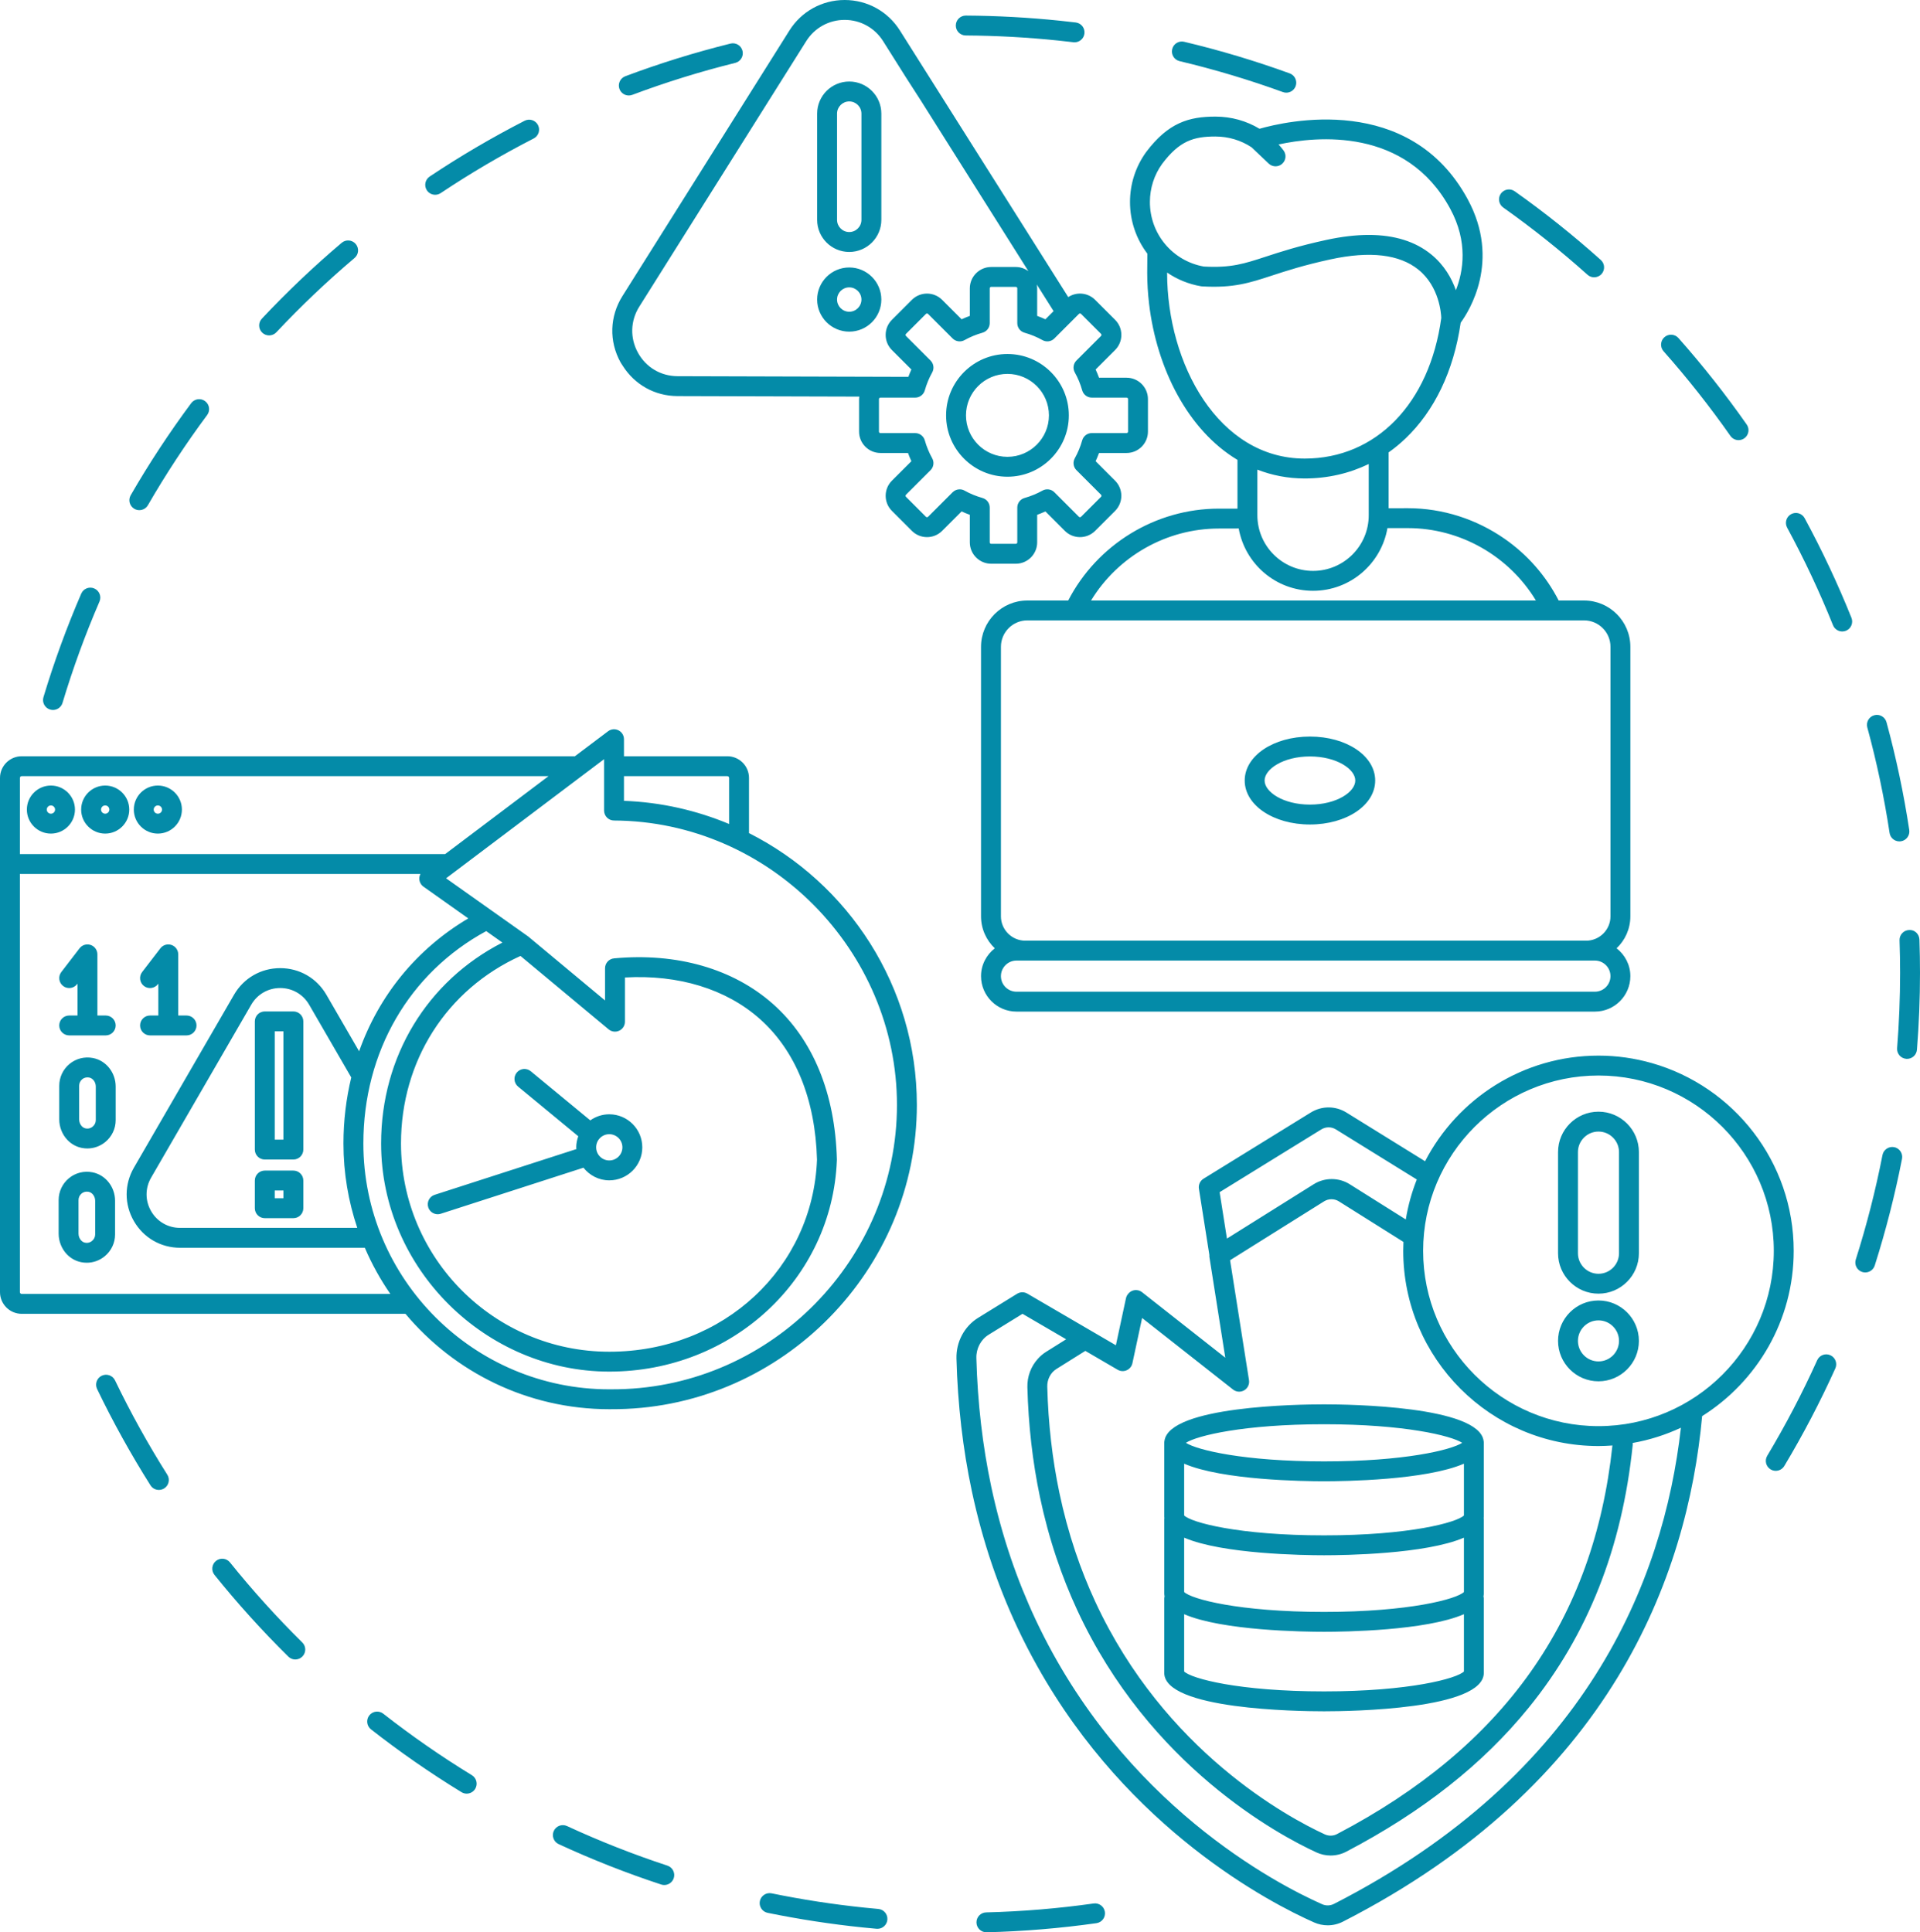 <?xml version="1.0" encoding="UTF-8"?><svg id="_àð_1" xmlns="http://www.w3.org/2000/svg" viewBox="0 0 2829.71 2848.25"><defs><style>.cls-1{fill:#048ba8;stroke-width:0px;}</style></defs><path class="cls-1" d="M1408.69,37.54c.05-8.07,6.61-14.58,14.66-14.58h.09c45.96.26,92.67,2.82,138.83,7.59,7.74.8,15.47,1.66,23.17,2.59,8.05.96,13.77,8.27,12.81,16.3-.9,7.45-7.23,12.91-14.54,12.91-.58,0-1.17-.03-1.77-.1-7.54-.91-15.1-1.75-22.69-2.53-45.21-4.68-90.96-7.18-135.99-7.44-8.09-.05-14.62-6.64-14.58-14.75ZM1738.49,90.11c51.42,12.23,102.66,27.57,152.28,45.62,1.65.6,3.35.88,5.01.88,5.98,0,11.62-3.69,13.78-9.65,2.76-7.61-1.16-16.03-8.77-18.79-50.68-18.42-103.01-34.09-155.53-46.57-7.9-1.92-15.79,3-17.65,10.87-1.88,7.87,3,15.78,10.87,17.65ZM281.77,594.29c-32.21,43.37-62.2,89.03-89.14,135.69-4.05,7.02-1.65,15.98,5.36,20.03,2.31,1.34,4.83,1.97,7.32,1.97,5.06,0,9.99-2.62,12.7-7.33,26.38-45.69,55.75-90.39,87.29-132.87,4.83-6.5,3.47-15.68-3.03-20.51-6.48-4.83-15.67-3.48-20.51,3.03ZM773.17,178.02c-47.95,24.6-95.03,52.26-139.94,82.22-6.73,4.5-8.55,13.6-4.06,20.34,2.83,4.23,7.47,6.52,12.21,6.52,2.8,0,5.63-.8,8.13-2.46,43.97-29.35,90.08-56.44,137.04-80.52,7.21-3.69,10.05-12.53,6.36-19.74-3.7-7.2-12.54-10.05-19.74-6.36ZM503.59,357.91c-41.19,34.89-80.78,72.51-117.67,111.82-5.55,5.9-5.25,15.18.66,20.72,2.83,2.65,6.43,3.97,10.03,3.97,3.9,0,7.81-1.56,10.69-4.63,36.13-38.5,74.9-75.34,115.25-109.51,6.18-5.23,6.94-14.48,1.71-20.66-5.24-6.17-14.48-6.95-20.67-1.71ZM926.72,140.76c1.71,0,3.46-.3,5.15-.94,49.46-18.56,100.51-34.41,151.73-47.11,7.86-1.95,12.65-9.91,10.7-17.76-1.96-7.85-9.89-12.68-17.76-10.7-52.31,12.98-104.45,29.17-154.97,48.13-7.58,2.84-11.42,11.29-8.57,18.88,2.2,5.88,7.79,9.51,13.73,9.51ZM73.87,1045.91c1.4.42,2.83.62,4.23.62,6.3,0,12.12-4.09,14.03-10.44,15.21-50.61,33.54-100.87,54.5-149.39,3.21-7.44-.21-16.06-7.65-19.27-7.45-3.25-16.05.22-19.27,7.65-21.41,49.56-40.14,100.89-55.67,152.58-2.33,7.75,2.07,15.93,9.82,18.26ZM435.23,2446.12c3.78,0,7.57-1.46,10.43-4.36,5.69-5.77,5.63-15.04-.13-20.73-37.58-37.09-73.43-76.78-106.56-117.97-5.1-6.31-14.31-7.31-20.62-2.23-6.31,5.08-7.31,14.31-2.23,20.62,33.83,42.05,70.44,82.57,108.81,120.45,2.85,2.83,6.58,4.23,10.3,4.23ZM234.16,2196.2c2.68,0,5.39-.74,7.82-2.26,6.84-4.32,8.9-13.38,4.57-20.23-28.23-44.72-54.16-91.5-77.03-139.02-3.5-7.3-12.25-10.35-19.57-6.85-7.29,3.51-10.37,12.27-6.85,19.57,23.36,48.54,49.83,96.3,78.65,141.96,2.79,4.42,7.55,6.83,12.41,6.83ZM687.82,2643.86c4.93,0,9.75-2.49,12.51-7.01,4.23-6.91,2.05-15.93-4.85-20.16-45.03-27.56-88.98-58.05-130.61-90.65-6.39-4.99-15.61-3.88-20.58,2.5-4.99,6.38-3.88,15.6,2.5,20.58,42.52,33.29,87.39,64.44,133.38,92.58,2.39,1.46,5.03,2.16,7.65,2.16ZM835.66,2691.67c-7.34-3.41-16.05-.2-19.46,7.15-3.4,7.35-.2,16.06,7.15,19.46,48.99,22.67,99.82,42.7,151.11,59.55,1.52.51,3.05.73,4.57.73,6.17,0,11.9-3.91,13.93-10.09,2.53-7.68-1.66-15.97-9.35-18.5-50.21-16.49-99.97-36.12-147.94-58.31ZM1628.4,2818.25c-1.15-8.03-8.62-13.6-16.57-12.47-52.2,7.39-105.49,11.82-158.42,13.14-8.09.21-14.49,6.94-14.29,15.03.21,7.97,6.73,14.29,14.65,14.29h.38c54.04-1.36,108.47-5.89,161.78-13.43,8.02-1.14,13.6-8.55,12.47-16.57ZM1291.91,2843.05c.44.04.88.06,1.32.06,7.51,0,13.91-5.74,14.58-13.36.72-8.07-5.24-15.19-13.31-15.9-6.69-.59-13.39-1.24-20.08-1.93-45.95-4.75-92.12-11.85-137.23-21.09-7.88-1.61-15.68,3.48-17.31,11.43-1.62,7.93,3.49,15.67,11.43,17.31,46.05,9.43,93.18,16.68,140.1,21.53,6.83.71,13.67,1.36,20.49,1.97ZM2799.37,1240.23c.73,0,1.47-.06,2.21-.16,8.01-1.21,13.52-8.69,12.3-16.69-8.07-53.31-19.35-106.74-33.54-158.8-2.13-7.82-10.22-12.43-18-10.29-7.81,2.13-12.42,10.19-10.29,18,13.9,50.97,24.94,103.28,32.83,155.48,1.1,7.26,7.35,12.47,14.48,12.47ZM2744.6,1874.94c1.47.47,2.97.69,4.44.69,6.22,0,11.99-3.98,13.97-10.22,16.31-51.33,29.84-104.25,40.2-157.29,1.55-7.94-3.64-15.64-11.59-17.2-7.86-1.48-15.63,3.63-17.2,11.59-10.14,51.93-23.39,103.75-39.36,154.03-2.45,7.71,1.81,15.96,9.54,18.41ZM2715.1,930.8c1.81,0,3.67-.33,5.45-1.06,7.52-3.02,11.16-11.55,8.14-19.06-20.09-50.06-43.32-99.49-69.02-146.92-3.87-7.12-12.75-9.76-19.87-5.9-7.12,3.86-9.76,12.75-5.9,19.87,25.16,46.45,47.91,94.85,67.59,143.86,2.29,5.73,7.8,9.2,13.61,9.2ZM2629.72,2160.91c27.72-46.28,53.02-94.7,75.21-143.87,3.33-7.39.05-16.06-7.33-19.4-7.4-3.34-16.07-.04-19.4,7.33-21.72,48.16-46.49,95.56-73.64,140.88-4.16,6.95-1.9,15.95,5.05,20.11,2.36,1.41,4.95,2.08,7.52,2.08,4.98,0,9.84-2.54,12.59-7.13ZM2453.02,497.06c-6.06,5.37-6.61,14.63-1.24,20.69,35.05,39.53,68.19,81.51,98.5,124.78,2.85,4.08,7.4,6.25,12.02,6.25,2.91,0,5.84-.86,8.4-2.65,6.63-4.65,8.25-13.78,3.6-20.42-30.95-44.18-64.78-87.05-100.58-127.42-5.35-6.04-14.64-6.63-20.69-1.24ZM2828.86,1385.01c-.28-8.08-6.81-14.7-15.17-14.14-8.08.28-14.42,7.07-14.14,15.17.56,16.07.84,32.26.83,48.1,0,36.7-1.48,73.99-4.4,110.84-.64,8.07,5.38,15.13,13.46,15.77.39.03.78.05,1.17.05,7.57,0,13.98-5.82,14.59-13.51,2.99-37.61,4.5-75.67,4.5-113.14,0-16.18-.28-32.71-.85-49.14ZM2211.96,285.41c-4.69,6.61-3.12,15.76,3.48,20.44,43.05,30.5,84.85,63.86,124.25,99.17,2.8,2.51,6.29,3.74,9.77,3.74,4.03,0,8.03-1.64,10.93-4.88,5.4-6.02,4.9-15.29-1.14-20.7-40.22-36.06-82.91-70.13-126.86-101.25-6.61-4.68-15.76-3.12-20.44,3.48ZM0,1904.63v-757.91c0-17.64,14.34-31.99,31.97-31.99h815.36l48.79-36.8c4.45-3.35,10.39-3.9,15.37-1.42,4.97,2.48,8.12,7.56,8.12,13.12v25.09h152.3c17.63,0,31.97,14.35,31.97,31.99v81.31c146.51,74,247.39,225.99,247.39,400.66,0,242.69-197.31,443.85-439.84,448.43l-13.35.11c-120.59,0-228.57-54.74-300.5-140.61H31.97c-17.63,0-31.97-14.35-31.97-31.99ZM29.32,1258.93h626.77l152.35-114.88H31.97c-1.46,0-2.64,1.19-2.64,2.66v112.22ZM1071.91,1144.05h-152.3v36.4c54.7,2.04,106.89,14.06,154.94,34.12v-67.85c0-1.47-1.18-2.66-2.64-2.66ZM890.29,1119.05l-232.84,175.59,68.49,48.54c.17.11.33.23.5.35l51.35,36.38c.47.32.93.67,1.36,1.04l112.57,93.77v-47.47c0-7.57,5.77-13.9,13.31-14.59,92.51-8.61,175.64,15.31,234.18,67.25,59.01,52.35,91.59,131.62,94.22,229.23h0s0,.04,0,.05h0v.05h0v.05h0v.05h0v.17h0v.06c0,.39-.02.77-.05,1.15-7.1,174.79-154.2,311.08-335.42,311.08s-336.28-150.85-336.28-336.27c0-128.11,67.85-239.37,178.76-296.14l-23.86-16.9c-113.55,61.67-181.05,178.02-181.05,313.05,0,199.81,162.59,362.37,362.43,362.37l13.08-.11c226.51-4.27,410.91-192.28,410.91-419.1s-187.09-418.07-417.07-419.22c-8.07-.04-14.58-6.6-14.58-14.66v-75.75ZM31.97,1907.29h543.31c-14.67-21.27-27.32-44.03-37.61-68.05h-272.25c-28.45,0-53.92-14.72-68.13-39.36-14.21-24.65-14.19-54.07.07-78.7l147.54-254.87c14.22-24.57,39.67-39.25,68.06-39.25s53.85,14.67,68.08,39.25l48.22,83.3c29.06-81.98,84.58-150.69,160.9-195.86l-66.01-46.79c-3.82-2.7-6.12-7.06-6.19-11.74-.04-2.47.58-4.84,1.69-6.97H29.32v616.37c0,1.47,1.18,2.66,2.64,2.66ZM767.08,1409.08c-108.85,49.45-176.09,154.58-176.09,276.45,0,169.25,137.7,306.95,306.96,306.95s300.05-124.3,306.15-283.05c-2.43-88.88-31.61-160.79-84.37-207.59-49.63-44.04-119.77-65.49-198.7-60.99v65.16c0,5.69-3.29,10.86-8.44,13.28s-11.23,1.63-15.61-2.01l-129.91-108.2ZM455.65,1481.01c-8.93-15.42-24.89-24.63-42.7-24.63s-33.77,9.21-42.69,24.62h0s-147.54,254.88-147.54,254.88c-8.93,15.43-8.95,33.89-.04,49.35,8.91,15.46,24.89,24.69,42.73,24.69h261.15c-13.14-39.11-20.37-80.91-20.37-124.39,0-33.68,4.01-66.26,11.51-97.32l-62.05-107.2ZM110.47,1193.33c0,19.53-15.9,35.41-35.44,35.41s-35.44-15.88-35.44-35.41,15.9-35.41,35.44-35.41,35.44,15.88,35.44,35.41ZM81.15,1193.33c0-3.36-2.75-6.09-6.12-6.09s-6.12,2.73-6.12,6.09,2.75,6.09,6.12,6.09,6.12-2.73,6.12-6.09ZM190.49,1193.33c0,19.53-15.9,35.41-35.44,35.41s-35.44-15.88-35.44-35.41,15.9-35.41,35.44-35.41,35.44,15.88,35.44,35.41ZM161.17,1193.33c0-3.36-2.75-6.09-6.12-6.09s-6.12,2.73-6.12,6.09,2.75,6.09,6.12,6.09,6.12-2.73,6.12-6.09ZM268.1,1193.33c0,19.53-15.9,35.41-35.45,35.41s-35.44-15.88-35.44-35.41,15.9-35.41,35.44-35.41,35.45,15.88,35.45,35.41ZM238.78,1193.33c0-3.36-2.75-6.09-6.13-6.09s-6.12,2.73-6.12,6.09,2.75,6.09,6.12,6.09,6.13-2.73,6.13-6.09ZM221.11,1496.89c-8.09,0-14.66,6.57-14.66,14.66s6.57,14.66,14.66,14.66h53.85c8.09,0,14.66-6.57,14.66-14.66s-6.57-14.66-14.66-14.66h-12.28v-90.13c0-6.28-4-11.86-9.95-13.88-5.93-2.02-12.51-.04-16.34,4.94l-26.91,35.01c-4.93,6.42-3.73,15.63,2.69,20.56,6.42,4.92,15.62,3.74,20.56-2.69l.62-.81v47h-12.25ZM155.83,1496.89h-12.28v-90.13c0-6.28-4-11.86-9.95-13.88-5.94-2.02-12.5-.04-16.34,4.94l-26.91,35.01c-4.93,6.42-3.73,15.63,2.69,20.56,6.41,4.92,15.62,3.74,20.56-2.69l.62-.81v47h-12.25c-8.09,0-14.66,6.57-14.66,14.66s6.57,14.66,14.66,14.66h53.85c8.09,0,14.66-6.57,14.66-14.66s-6.57-14.66-14.66-14.66ZM170.49,1601.64v49.52c0,12.47-5.57,24.21-15.29,32.2-7.55,6.2-16.89,9.51-26.46,9.51-2.69,0-5.39-.26-8.09-.79-8.07-1.58-15.4-5.61-21.2-11.65-7.71-8.04-12.13-19.12-12.13-30.43v-49.51c0-12.55,5.56-24.32,15.22-32.28,9.64-7.92,22.26-11.09,34.62-8.64,19.31,3.79,33.33,21.49,33.33,42.07ZM141.17,1601.64c0-6.5-4.15-12.22-9.66-13.31-.92-.18-1.78-.26-2.61-.26-3.73,0-6.37,1.64-7.73,2.77-2.88,2.38-4.53,5.89-4.53,9.64v49.51c0,3.81,1.44,7.49,3.95,10.11,1.12,1.16,3.03,2.68,5.72,3.21,4.98.97,8.57-1.2,10.26-2.6,2.92-2.41,4.6-5.89,4.6-9.55v-49.52ZM169.6,1770.08v49.52c0,12.47-5.57,24.21-15.29,32.2-7.54,6.2-16.88,9.51-26.45,9.51-2.69,0-5.39-.26-8.09-.79-8.06-1.58-15.39-5.61-21.2-11.65-7.72-8.05-12.14-19.13-12.14-30.43v-49.51c0-12.55,5.56-24.32,15.23-32.28,9.62-7.92,22.24-11.08,34.61-8.64,19.31,3.79,33.33,21.49,33.33,42.07ZM140.27,1770.08c0-6.5-4.15-12.23-9.66-13.31-.92-.18-1.78-.26-2.61-.26-3.72,0-6.37,1.65-7.73,2.77-2.88,2.38-4.53,5.89-4.53,9.64v49.51c0,3.8,1.44,7.49,3.96,10.11,1.63,1.7,3.56,2.79,5.71,3.21,4.98,1,8.57-1.2,10.26-2.59,2.92-2.41,4.6-5.89,4.6-9.56v-49.52ZM375.57,1694.51v-188.96c0-8.09,6.57-14.66,14.66-14.66h42.17c8.09,0,14.66,6.57,14.66,14.66v188.96c0,8.09-6.57,14.66-14.66,14.66h-42.17c-8.09,0-14.66-6.57-14.66-14.66ZM404.89,1679.85h12.85v-159.64h-12.85v159.64ZM447.06,1740.13v40.82c0,8.09-6.57,14.66-14.66,14.66h-42.17c-8.09,0-14.66-6.57-14.66-14.66v-40.82c0-8.09,6.57-14.66,14.66-14.66h42.17c8.09,0,14.66,6.57,14.66,14.66ZM417.74,1754.79h-12.85v11.5h12.85v-11.5ZM946.63,1691.19c0,26.84-21.84,48.67-48.68,48.67-15.45,0-29.08-7.37-38.01-18.64l-210.32,67.88c-1.5.48-3.02.71-4.51.71-6.19,0-11.95-3.95-13.95-10.16-2.48-7.71,1.75-15.97,9.45-18.46l208.92-67.43c-.05-.87-.26-1.69-.26-2.58,0-5.75,1.18-11.18,3.01-16.3l-88.71-73.2c-6.24-5.15-7.13-14.39-1.98-20.65,5.14-6.24,14.37-7.13,20.65-1.98l87.74,72.4c7.93-5.6,17.54-8.95,27.96-8.95,26.84,0,48.68,21.84,48.68,48.68ZM917.31,1691.19c0-10.67-8.69-19.36-19.36-19.36s-19.35,8.69-19.35,19.36,8.68,19.35,19.35,19.35,19.36-8.68,19.36-19.35ZM2355.84,1556.02c27.27,0,53.62,3.89,78.63,11.01,120.54,34.3,209.1,145.33,209.1,276.72,0,102.55-53.97,192.68-134.95,243.65-21.79,237.49-135.56,543.72-529.28,745.1-7.09,3.64-14.8,5.46-22.54,5.46-6.85,0-13.73-1.43-20.2-4.3-64.29-28.54-272.83-136.19-407.95-377.76-10.07-18-19.77-36.67-28.94-56.18-14.13-30.08-26.78-61.48-37.63-93.34-11.87-34.92-21.89-71.38-29.77-108.39-13.25-62.21-20.88-127.97-22.66-195.43-.65-24.49,11.63-47.52,32.02-60.11l57.38-35.42c4.61-2.84,10.41-2.9,15.09-.19l130.46,76.14,14.86-69.35c.55-2.55,1.77-4.85,3.47-6.73,1.64-1.96,3.76-3.52,6.24-4.41,4.78-1.71,10.08-.85,14.05,2.27l122.63,96.53-23.45-148.69c-.14-.91-.05-1.81-.02-2.71l-15.41-97.66c-.93-5.83,1.75-11.65,6.78-14.76l158.16-97.62c16.18-9.97,36.25-9.97,52.41.04l115.98,71.81c47.94-92.38,144.44-155.67,255.51-155.67ZM1965.99,2806.42c371.06-189.8,485.72-475.01,511.34-701.92-22.3,10.44-46.16,18.06-71.11,22.49.13,1.07.17,2.16.05,3.28-15.61,151.44-66.2,279.71-153.17,386.81-67.51,83.28-157,153.78-269.12,212.42-7.09,3.71-14.99,5.57-22.9,5.57-7.12,0-14.27-1.52-20.87-4.55-55.86-25.75-246.36-127.62-352.68-357.39-11.54-24.93-21.85-50.9-30.66-77.19-9.7-28.96-17.86-59.11-24.25-89.62-10.79-51.4-17-105.74-18.45-161.51-.42-15.81,5.37-30.93,15.62-42.08,3.48-3.86,7.47-7.28,11.95-10.08l29.56-18.52-64.32-37.54-49.89,30.8c-11.55,7.13-18.49,20.3-18.13,34.39,1.75,65.68,9.15,129.64,22.03,190.1,7.65,35.89,17.35,71.23,28.85,105.05,10.5,30.84,22.75,61.23,36.4,90.32,127.83,272.18,355.51,389.98,422.25,419.6,5.66,2.51,12.01,2.34,17.48-.45ZM1808.28,1825.69l127.96-80.15c16.08-10.09,36.88-10.08,52.97.03l82.66,51.95c3.32-20.44,8.82-40.14,16.22-58.91l-119.19-73.79c-6.63-4.12-14.91-4.13-21.56-.02l-149.86,92.49,10.79,68.4ZM2376.4,2130.68c-6.8.48-13.64.82-20.56.82-158.66,0-287.74-129.08-287.74-287.74,0-4.4.14-8.77.33-13.12l-95.18-59.81c-6.61-4.18-15.18-4.16-21.81-.02l-138.55,86.79,27.9,176.83c.94,5.96-1.86,11.88-7.06,14.93-5.2,3.04-11.75,2.61-16.48-1.13l-134.01-105.47-14.29,66.7c-.98,4.59-4.11,8.44-8.42,10.34-4.3,1.91-9.24,1.62-13.31-.74l-47.67-27.81-42.59,26.68c-8.59,5.38-13.76,15.4-13.49,26.13,1.42,54.01,7.42,106.58,17.84,156.26,6.17,29.39,14.03,58.43,23.37,86.32,8.47,25.28,18.38,50.24,29.47,74.19,102.12,220.68,284.79,318.38,338.34,343.07,5.73,2.64,12.41,2.5,17.9-.37,245.85-128.6,378.67-316.02,406.01-572.84ZM2614.25,1843.76c0-142.49-115.92-258.41-258.41-258.41s-258.41,115.92-258.41,258.41,115.92,258.41,258.41,258.41,258.41-115.92,258.41-258.41ZM2296.26,1847.32v-149.1c0-32.85,26.73-59.58,59.58-59.58s59.58,26.73,59.58,59.58v149.1c0,32.85-26.73,59.58-59.58,59.58s-59.58-26.73-59.58-59.58ZM2325.58,1847.32c0,16.68,13.57,30.26,30.26,30.26s30.26-13.57,30.26-30.26v-149.1c0-16.68-13.57-30.26-30.26-30.26s-30.26,13.57-30.26,30.26v149.1ZM2355.84,2036.09c-32.85,0-59.58-26.73-59.58-59.58s26.73-59.57,59.58-59.57,59.58,26.73,59.58,59.57-26.73,59.58-59.58,59.58ZM2355.84,1946.26c-16.68,0-30.26,13.57-30.26,30.25s13.57,30.26,30.26,30.26,30.26-13.57,30.26-30.26-13.57-30.25-30.26-30.25ZM1715.89,2356.75c0-1.27.21-2.48.51-3.65-.31-1.46-.51-2.94-.51-4.48v-109.04c0-.69.11-1.35.2-2.01-.05-.59-.2-1.16-.2-1.77v-109.04c0-1.09.14-2.14.36-3.16,7.6-50.88,196.6-53.53,235.13-53.53s227.52,2.65,235.12,53.53c.22,1.02.36,2.08.36,3.17v109.04c0,.61-.15,1.17-.2,1.77.09.66.2,1.32.2,2.01v109.04c0,1.54-.2,3.02-.51,4.48.3,1.17.51,2.38.51,3.65v109.05c0,53.96-196.16,56.69-235.49,56.69s-235.5-2.73-235.5-56.69v-109.05ZM2157.55,2463.81v-84.44c-56.21,24.35-176.32,25.94-206.16,25.94s-149.96-1.6-206.17-25.95v84.44c10.39,10.4,80.42,29.36,206.17,29.36s195.77-18.96,206.16-29.36ZM1745.22,2157.5v76.31c10.39,10.4,80.41,29.36,206.17,29.36s195.77-18.96,206.16-29.36v-76.31c-56.21,24.34-176.32,25.94-206.16,25.94s-149.96-1.6-206.17-25.94ZM1745.22,2266.54v80.09c10.39,10.4,80.41,29.36,206.17,29.36s195.77-18.96,206.16-29.36v-80.08c-56.21,24.35-176.32,25.94-206.16,25.94s-149.96-1.6-206.17-25.95ZM1951.39,2099.38c-118.1,0-187.04,16.72-203.61,27.38,16.58,10.65,85.51,27.37,203.61,27.37s187.03-16.71,203.61-27.37c-16.58-10.65-85.51-27.38-203.61-27.38ZM917.84,539.23c-1.12-1.77-2.35-3.43-3.37-5.28-17.07-31.06-15.99-67.51,2.87-97.51l246.09-391.44C1181.13,16.84,1211.56.02,1244.83,0h.05c33.25,0,63.67,16.79,81.39,44.91l237,375.41,11.11,17.6c12.21-8.04,28.85-6.71,39.59,4.03l29.46,29.46c5.95,5.94,9.23,13.85,9.23,22.28s-3.28,16.33-9.24,22.28l-28.68,28.68c1.83,3.95,3.5,8,4.99,12.12h40.6c17.38,0,31.52,14.14,31.52,31.51v47.93c0,17.37-14.14,31.51-31.52,31.51h-40.6c-1.5,4.12-3.17,8.17-4.99,12.12l28.69,28.7c12.28,12.28,12.28,32.26,0,44.54l-29.46,29.46c-12.29,12.27-32.28,12.27-44.56,0l-28.69-28.68c-3.94,1.82-7.99,3.49-12.13,4.99v40.6c0,17.37-14.13,31.51-31.49,31.51h-36.27c-17.37,0-31.5-14.14-31.5-31.51v-40.6c-4.13-1.5-8.19-3.17-12.13-4.99l-28.69,28.68c-12.27,12.27-32.26,12.28-44.55,0l-29.46-29.47c-12.27-12.27-12.28-32.26,0-44.55l28.7-28.69c-1.82-3.94-3.49-7.99-4.99-12.12h-40.6c-17.37,0-31.51-14.14-31.51-31.51v-47.93c0-1.26.23-2.45.37-3.67l-268.14-.76c-33.35-.17-62.89-16.82-80.5-44.61ZM998.45,554.52l340.29.97c1.38-3.68,2.83-7.32,4.46-10.83l-28.69-28.7c-5.95-5.94-9.23-13.85-9.23-22.27s3.27-16.32,9.22-22.27l29.46-29.46c12.29-12.27,32.28-12.27,44.56,0l28.69,28.69c3.95-1.83,8-3.5,12.13-5v-40.6c0-17.37,14.13-31.5,31.5-31.5h36.27c6.97,0,13.36,2.35,18.58,6.2l-158.62-251.67-21.64-33.64-33.97-53.9c-12.32-19.55-33.47-31.22-56.58-31.22h-.03c-23.13,0-44.28,11.71-56.59,31.29l-246.09,391.43c-13.11,20.86-13.85,46.2-1.99,67.79,11.86,21.59,33.65,34.56,58.28,34.69ZM1553.94,498.92c-4.64,4.65-11.79,5.63-17.53,2.42-8.2-4.59-17.1-8.27-26.46-10.91-6.31-1.78-10.67-7.55-10.67-14.11v-51.28c0-1.2-.97-2.18-2.17-2.18h-36.27c-1.2,0-2.18.97-2.18,2.18v51.28c0,6.56-4.36,12.32-10.67,14.11-9.34,2.63-18.23,6.31-26.46,10.91-5.7,3.21-12.87,2.22-17.52-2.42l-36.22-36.22c-.86-.84-2.24-.85-3.1,0l-29.44,29.44c-.53.52-.64,1.14-.64,1.55s.11,1.01.63,1.53l36.23,36.23c4.64,4.64,5.63,11.8,2.43,17.52-4.57,8.17-8.26,17.09-10.93,26.48-1.79,6.3-7.55,10.64-14.1,10.64h-51.27c-1.2,0-2.19.98-2.19,2.19v47.93c0,1.2.98,2.19,2.19,2.19h51.27c6.55,0,12.31,4.34,14.1,10.65,2.67,9.39,6.35,18.3,10.93,26.48,3.2,5.73,2.2,12.89-2.43,17.52l-36.22,36.2c-.85.85-.85,2.24,0,3.09l29.45,29.46c.86.84,2.23.84,3.09,0l36.22-36.21c2.83-2.83,6.58-4.3,10.37-4.3,2.45,0,4.92.61,7.16,1.87,8.17,4.57,17.08,8.24,26.47,10.9,6.31,1.79,10.66,7.55,10.66,14.11v51.27c0,1.2.97,2.19,2.18,2.19h36.27c1.19,0,2.17-.98,2.17-2.19v-51.27c0-6.56,4.35-12.31,10.66-14.11,9.39-2.66,18.3-6.33,26.48-10.91,5.71-3.18,12.88-2.21,17.52,2.43l36.21,36.21c.86.84,2.24.85,3.1,0l29.45-29.45c.85-.85.85-2.22,0-3.07l-36.22-36.22c-4.64-4.64-5.63-11.79-2.43-17.52,4.61-8.26,8.28-17.16,10.9-26.46,1.78-6.32,7.54-10.68,14.11-10.68h51.28c1.21,0,2.2-.98,2.2-2.19v-47.93c0-1.2-.98-2.19-2.2-2.19h-51.28c-6.57,0-12.33-4.36-14.11-10.68-2.62-9.3-6.29-18.19-10.91-26.44-3.2-5.73-2.2-12.89,2.43-17.52l36.22-36.22c.52-.52.64-1.13.64-1.54s-.11-1.02-.63-1.54l-29.46-29.46c-.86-.84-2.23-.84-3.09,0l-36.21,36.22ZM1552.79,458.61l-24.77-39.29c.35,1.86.58,3.77.58,5.73v40.6c4.13,1.5,8.19,3.17,12.14,5l12.04-12.05ZM1693.51,447.66c-1.78-15.19-2.74-30.49-2.74-45.74l.23-27.97c-16.11-21.26-25.6-47.66-25.6-76.14,0-26.58,8.19-52.02,23.7-73.54,32.79-43.66,63.4-52.38,102.23-52.38,23.39,0,45.68,6.3,64.97,17.94,38.46-11.08,221.49-53.9,306.88,103.99,49.14,90.88,1.76,165.2-10.42,181.85-10.32,71.73-39.12,130.23-80.91,170.28-7.97,7.64-16.39,14.63-25.28,20.88v82.35l28.35-.07c51.81,0,101.32,16.41,142.49,45.02,33.15,23.04,60.79,54.05,79.75,91.02h37.41c37.65,0,68.28,30.63,68.28,68.29v397.24c0,18.55-7.82,35.27-20.29,47.16,12.25,9.57,20.29,24.32,20.29,41.03,0,28.82-23.45,52.26-52.28,52.26h-852.46c-28.82,0-52.26-23.44-52.26-52.26,0-16.72,8.03-31.46,20.28-41.03-12.47-11.89-20.28-28.62-20.28-47.16v-397.24c0-37.66,30.63-68.29,68.28-68.29h60.23c42.64-82.51,128.63-135.41,221.92-135.41h27.52v-71.83c-73.13-43.85-119.06-134.72-130.29-230.24ZM1922.84,675.95c105.28,0,184.21-81.33,201.31-207.26-.2-6.19-2.68-46.12-33.58-71.15-27.98-22.67-71.56-27.8-129.54-15.25-39.48,8.55-65.44,17.05-86.3,23.87-33.04,10.82-56.89,18.65-103.03,15.98-.54-.03-1.09-.09-1.62-.18-18.47-3.14-35.37-10.21-49.99-20.21v.3c0,134.58,75.83,273.9,202.74,273.9ZM1791.33,201.2c-31.99,0-52.94,6.25-78.61,40.43-11.71,16.27-17.99,35.77-17.99,56.17,0,47.02,33.39,86.88,79.49,95.09,40.08,2.2,59.43-4.14,91.42-14.6,21.5-7.03,48.24-15.79,89.19-24.65,22.56-4.89,43.4-7.33,62.47-7.33,37.81,0,68.63,9.59,92.05,28.72,19.35,15.79,30.22,35.42,36.33,52.73,10.96-27.82,18.22-70.98-8.29-119.98-65.23-120.62-197.44-106.93-253.02-94.84,2.51,2.77,4.93,5.66,7.22,8.68,4.63,6.08,3.81,14.69-1.88,19.8-5.68,5.1-14.35,4.98-19.87-.29l-25.34-24.05c-15.54-10.27-33.88-15.86-53.17-15.86ZM2334.57,914.46h-820.44c-21.48,0-38.95,17.48-38.95,38.96v397.24c0,19.81,16.11,35.93,35.92,35.93h826.51c19.81,0,35.93-16.12,35.93-35.93v-397.24c0-21.49-17.48-38.96-38.95-38.96ZM2337.6,1415.91h-839.49c-12.65,0-22.94,10.29-22.94,22.95s10.29,22.94,22.94,22.94h852.46c12.66,0,22.96-10.29,22.96-22.94s-10.3-22.95-22.96-22.95h-12.97ZM2074.92,778.43h-30.09c-9.05,52.4-54.7,92.42-109.63,92.42s-100.3-39.74-109.57-91.86l-29.34.08c-77.15,0-148.65,41.01-188.32,106.08h655.67c-39.6-65.44-111.3-106.71-188.71-106.71ZM2017.25,683.96c-28.44,13.74-60.14,21.31-94.41,21.31-25.04,0-48.3-4.67-69.72-13.02v67.2c0,45.25,36.82,82.07,82.08,82.07s82.05-36.82,82.05-82.07v-75.49ZM2026.76,1150.52c0,36.34-42.23,64.81-96.14,64.81s-96.16-28.47-96.16-64.81,42.24-64.82,96.16-64.82,96.14,28.47,96.14,64.82ZM1997.43,1150.52c0-16.79-27.44-35.5-66.82-35.5s-66.83,18.71-66.83,35.5,27.45,35.49,66.83,35.49,66.82-18.7,66.82-35.49ZM1575.26,612.25c0,49.87-40.58,90.45-90.46,90.45s-90.44-40.58-90.44-90.45,40.57-90.44,90.44-90.44,90.46,40.57,90.46,90.44ZM1545.93,612.25c0-33.7-27.42-61.12-61.14-61.12s-61.12,27.41-61.12,61.12,27.41,61.13,61.12,61.13,61.14-27.42,61.14-61.13ZM1204.33,324.09v-156.62c0-26.08,21.21-47.29,47.29-47.29s47.3,21.21,47.3,47.29v156.62c0,26.08-21.22,47.29-47.3,47.29s-47.29-21.21-47.29-47.29ZM1233.65,324.09c0,9.91,8.06,17.96,17.96,17.96s17.97-8.06,17.97-17.96v-156.62c0-9.91-8.07-17.96-17.97-17.96s-17.96,8.06-17.96,17.96v156.62ZM1204.33,441.55c0-26.08,21.21-47.29,47.29-47.29s47.3,21.21,47.3,47.29-21.22,47.3-47.3,47.3-47.29-21.22-47.29-47.3ZM1269.59,441.55c0-9.91-8.07-17.96-17.97-17.96s-17.96,8.06-17.96,17.96,8.06,17.97,17.96,17.97,17.97-8.07,17.97-17.97Z"/></svg>